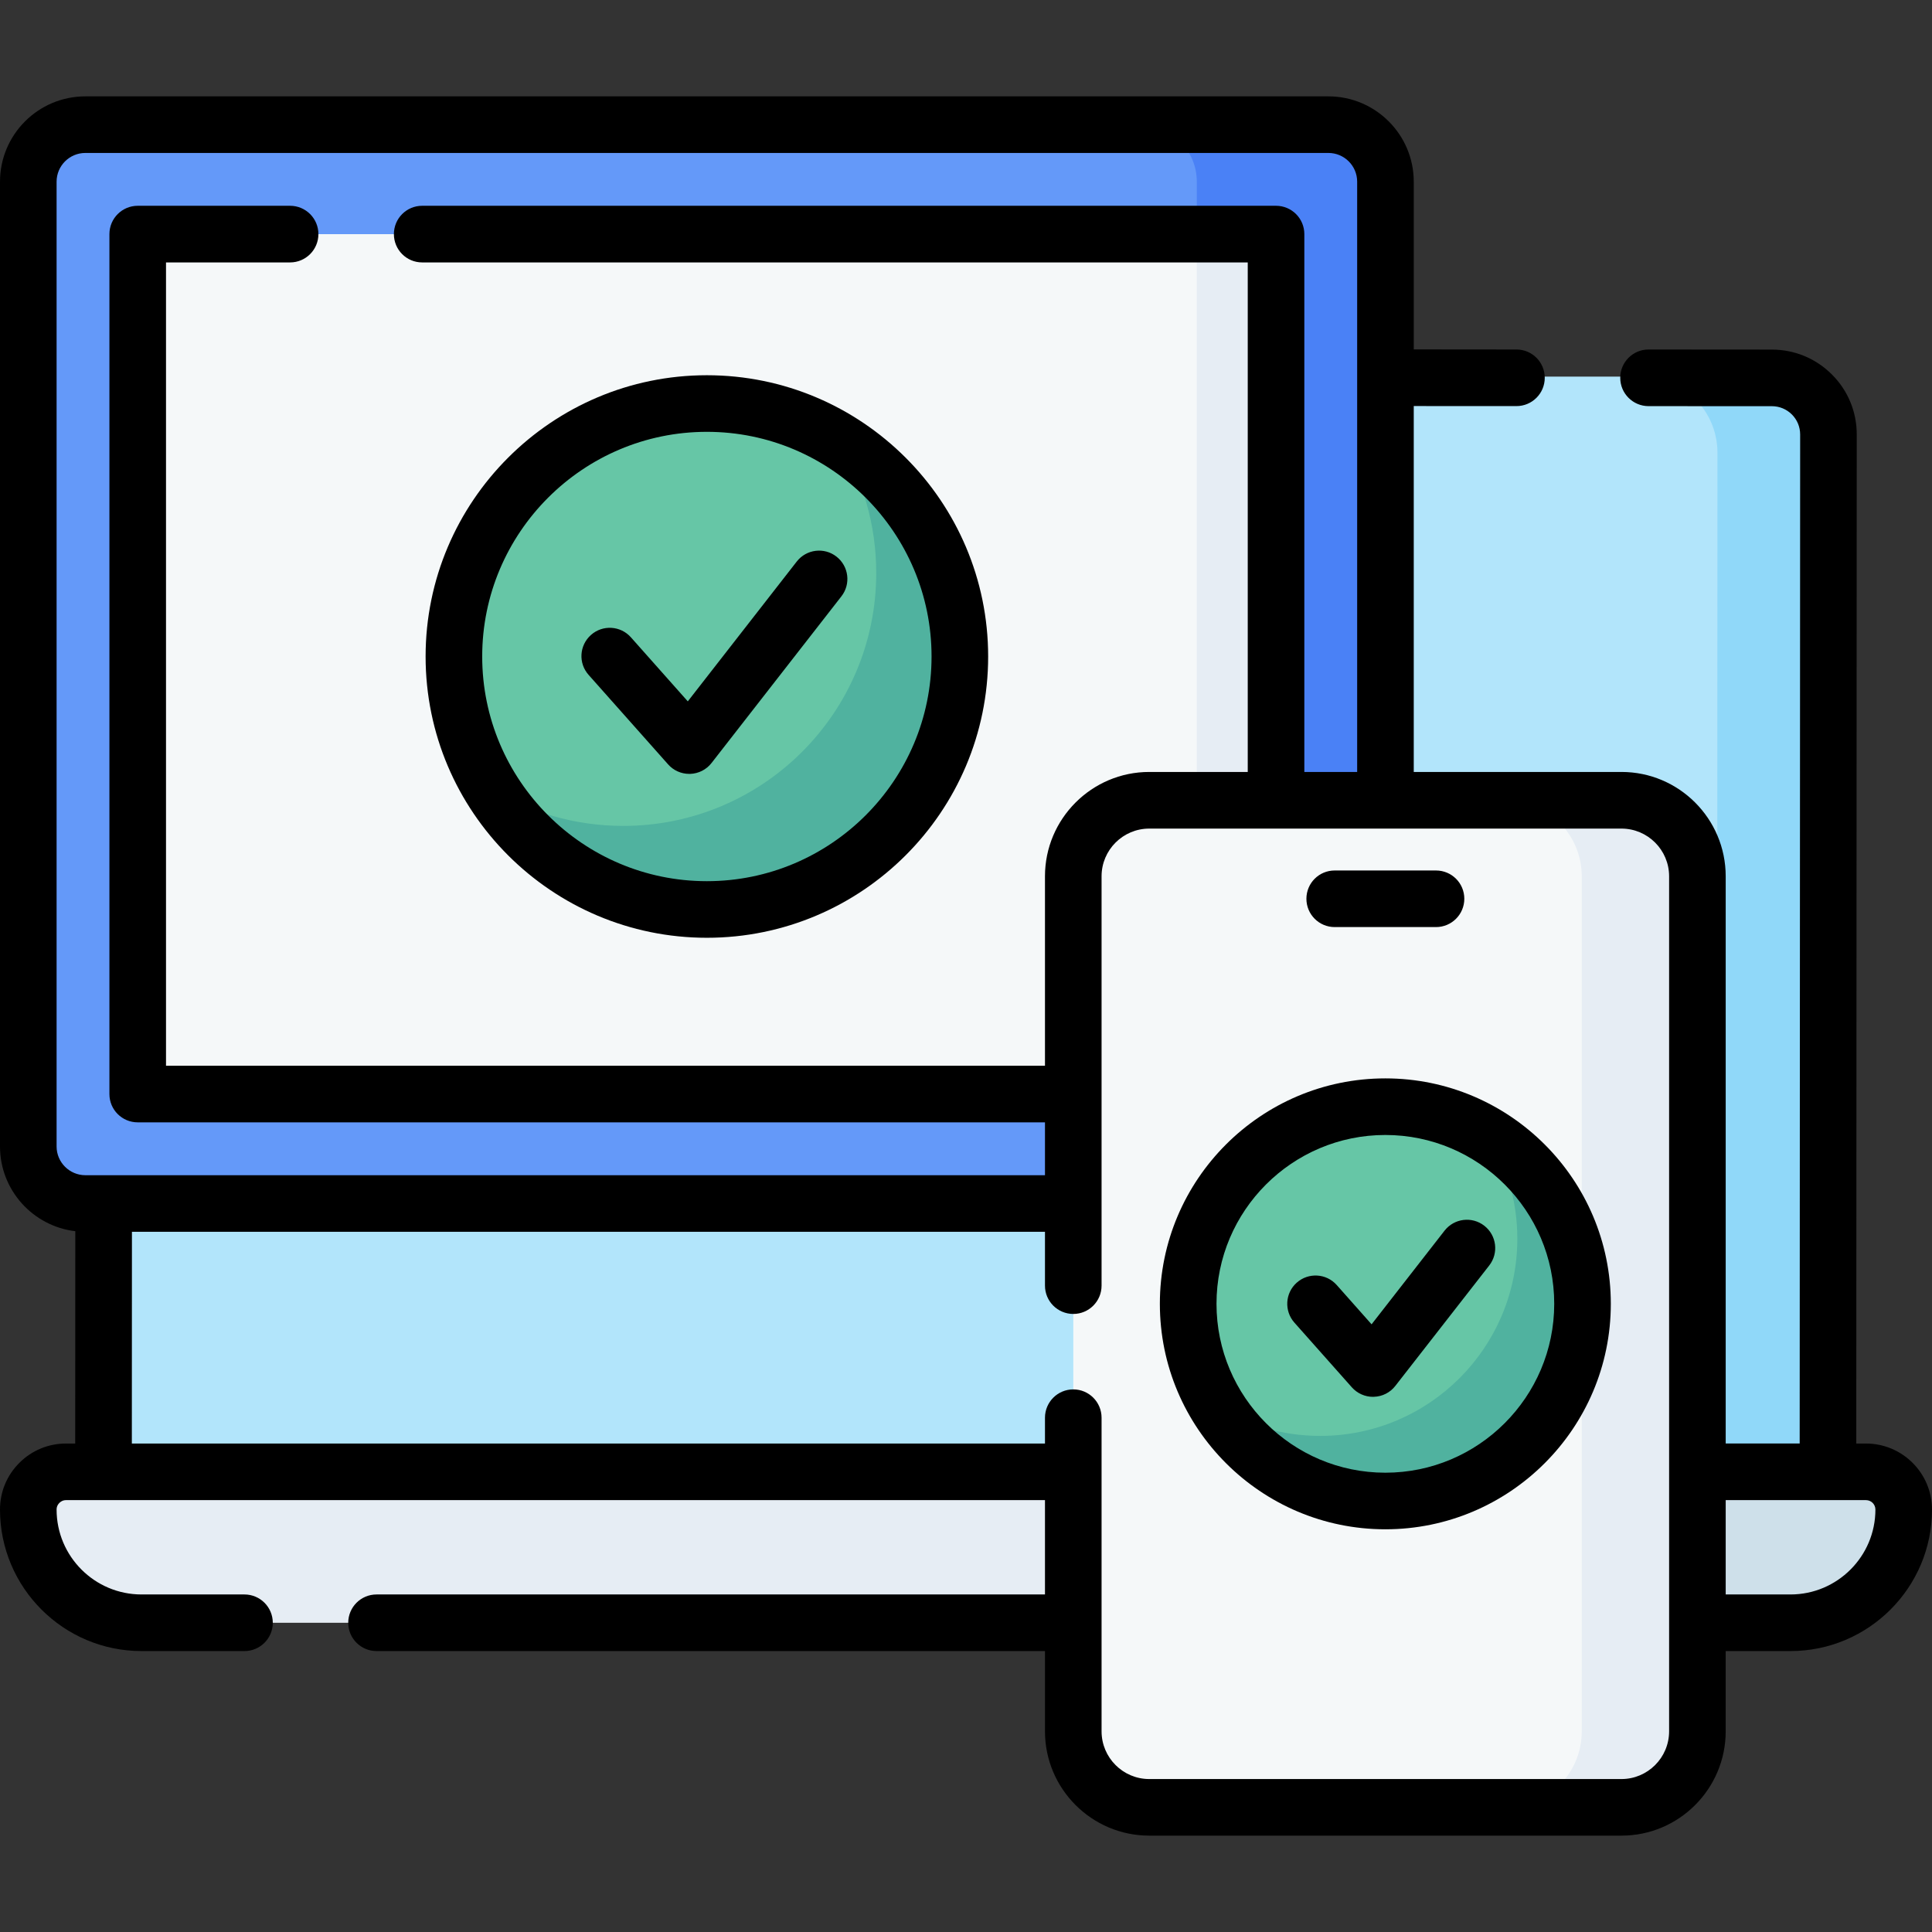 <svg width="41" height="41" viewBox="0 0 41 41" fill="none" xmlns="http://www.w3.org/2000/svg">
<rect x="0" y="0" width="41" height="41" fill="#333333" stroke="none"/>
<path d="M2.357 31.953L2.367 9.179C2.368 8.516 2.906 7.978 3.569 7.979L37.522 7.994C38.186 7.994 38.723 8.533 38.723 9.196L38.712 31.97L2.357 31.953Z" fill="#B2E5FB"/>
<path d="M38.76 9.196L38.75 31.97L36.437 31.97L36.447 9.608C36.447 8.717 35.725 7.994 34.834 7.994L37.605 7.995C38.243 7.995 38.761 8.533 38.76 9.196Z" fill="#90D8F9"/>
<path d="M39.13 31.715C39.572 31.715 39.883 31.875 39.883 32.317C39.883 33.644 38.286 34.172 36.959 34.172L35.247 34.438L3.163 34.438C1.836 34.438 0.761 33.362 0.761 32.035C0.761 31.593 1.119 31.234 1.562 31.234L36.401 31.235L39.13 31.715Z" fill="#E6EDF4"/>
<path d="M40.319 32.026C40.322 32.693 40.052 33.297 39.615 33.734C39.181 34.168 38.58 34.438 37.917 34.438H34.493C35.502 34.438 36.319 33.62 36.32 32.612L36.32 31.234H39.519C39.957 31.235 40.318 31.587 40.319 32.026Z" fill="#CEE0EA"/>
<path d="M1.811 25.541C1.142 25.541 0.601 24.999 0.601 24.331V3.857C0.601 3.188 1.142 2.646 1.811 2.646H24.686L27.576 3.16C28.245 3.16 28.786 3.702 28.786 4.37L28.934 24.331C28.934 24.999 28.392 25.541 27.723 25.541H1.811V25.541Z" fill="#6499F9"/>
<path d="M29.401 3.856V24.331C29.401 25 28.859 25.541 28.192 25.541H24.188C24.855 25.541 25.398 25 25.398 24.331V3.856C25.398 3.188 24.855 2.646 24.188 2.646H28.192C28.859 2.646 29.401 3.188 29.401 3.856Z" fill="#4A81F6"/>
<path d="M26.794 5.44V22.82C26.794 22.953 26.687 23.06 26.554 23.06L25.398 23.219H3.163C3.03 23.219 2.923 23.111 2.923 22.979V5.209C2.923 5.076 3.03 4.969 3.163 4.969H25.398L26.554 5.2C26.687 5.2 26.794 5.307 26.794 5.44Z" fill="#F5F8F9"/>
<path d="M27.079 5.209V22.978C27.079 23.111 26.971 23.219 26.839 23.219H25.398V4.969H26.839C26.971 4.969 27.079 5.076 27.079 5.209Z" fill="#E6EDF4"/>
<path d="M20.138 13.933C20.138 16.898 17.959 18.87 14.994 18.87C13.057 18.87 11.75 17.943 10.422 16.737C9.921 15.921 9.632 14.961 9.632 13.933C9.632 10.968 12.036 8.564 15.001 8.564C16.028 8.564 16.988 8.853 17.804 9.353C19.115 10.484 20.138 11.995 20.138 13.933Z" fill="#66C6A6"/>
<path d="M20.369 13.933C20.369 16.898 17.966 19.302 15.001 19.302C13.063 19.302 11.366 18.276 10.422 16.737C11.238 17.238 12.199 17.527 13.226 17.527C16.191 17.527 18.595 15.123 18.595 12.159C18.595 11.13 18.306 10.169 17.804 9.354C19.343 10.298 20.369 11.995 20.369 13.933Z" fill="#50B29F"/>
<path d="M22.777 18.597C22.777 17.706 23.499 16.984 24.389 16.984H34.409C35.3 16.984 36.022 17.706 36.022 18.597V36.743C36.022 37.634 35.3 38.356 34.409 38.356H24.389C23.499 38.356 22.777 37.634 22.777 36.743V18.597Z" fill="#F5F8F9"/>
<path d="M36.022 18.597V36.743C36.022 37.634 35.3 38.356 34.41 38.356H31.954C32.846 38.356 33.567 37.634 33.567 36.743V18.597C33.567 17.706 32.846 16.984 31.954 16.984H34.41C35.3 16.984 36.022 17.706 36.022 18.597Z" fill="#E6EDF4"/>
<path d="M33.403 27.671C33.403 29.981 31.705 31.518 29.394 31.518C27.884 31.518 26.866 30.796 25.831 29.856C25.44 29.22 25.215 28.471 25.215 27.671C25.215 25.36 27.088 23.486 29.399 23.486C30.2 23.486 30.948 23.711 31.584 24.101C32.606 24.983 33.403 26.16 33.403 27.671Z" fill="#66C6A6"/>
<path d="M33.584 27.671C33.584 29.982 31.71 31.855 29.399 31.855C27.889 31.855 26.567 31.055 25.831 29.856C26.467 30.247 27.216 30.472 28.016 30.472C30.327 30.472 32.2 28.598 32.2 26.288C32.2 25.486 31.975 24.738 31.584 24.102C32.783 24.837 33.584 26.16 33.584 27.671Z" fill="#50B29F"/>
<path d="M39.599 30.634H39.393L39.403 9.222C39.404 8.741 39.217 8.288 38.877 7.948C38.536 7.607 38.084 7.419 37.603 7.419L34.985 7.417C34.985 7.417 34.985 7.417 34.984 7.417C34.653 7.417 34.384 7.686 34.384 8.018C34.384 8.349 34.652 8.618 34.984 8.619L37.602 8.62C37.763 8.62 37.913 8.683 38.027 8.796C38.14 8.91 38.202 9.06 38.202 9.221L38.192 30.633H36.622V18.596C36.622 17.375 35.63 16.382 34.41 16.382H30.002V8.617L32.181 8.618H32.182C32.513 8.618 32.782 8.349 32.782 8.018C32.782 7.686 32.514 7.417 32.182 7.417L30.002 7.415V3.855C30.002 2.857 29.189 2.045 28.191 2.045H1.811C0.812 2.045 0 2.857 0 3.856V24.33C0 25.257 0.7 26.022 1.598 26.128L1.596 30.634H1.401C1.027 30.634 0.675 30.78 0.412 31.043C0.146 31.307 0 31.659 0 32.035C0 33.691 1.347 35.038 3.003 35.038H5.188C5.52 35.038 5.789 34.769 5.789 34.438C5.789 34.106 5.52 33.837 5.188 33.837H3.003C2.009 33.837 1.201 33.029 1.201 32.035C1.201 31.963 1.237 31.916 1.26 31.894C1.282 31.872 1.329 31.835 1.401 31.835H22.176V33.837H7.991C7.659 33.837 7.39 34.106 7.39 34.438C7.39 34.769 7.659 35.038 7.991 35.038H22.176V36.741C22.176 37.962 23.169 38.955 24.389 38.955H34.41C35.63 38.955 36.622 37.962 36.622 36.741V35.038H37.997C39.653 35.038 41 33.691 41 32.035C41 31.262 40.371 30.634 39.599 30.634ZM1.201 24.33V3.856C1.201 3.519 1.475 3.246 1.811 3.246H28.191C28.527 3.246 28.801 3.519 28.801 3.855V16.382H27.68V4.968C27.68 4.636 27.411 4.367 27.079 4.367H8.959C8.627 4.367 8.359 4.636 8.359 4.968C8.359 5.3 8.627 5.569 8.959 5.569H26.479V16.382H24.389C23.169 16.382 22.176 17.375 22.176 18.596V22.617H3.523V5.569H6.156C6.488 5.569 6.757 5.3 6.757 4.968C6.757 4.636 6.488 4.367 6.156 4.367H2.923C2.591 4.367 2.322 4.636 2.322 4.968V23.218C2.322 23.55 2.591 23.818 2.923 23.818H22.176V24.94H1.811C1.475 24.939 1.201 24.666 1.201 24.33ZM35.421 36.741C35.421 37.3 34.967 37.754 34.41 37.754H24.389C23.831 37.754 23.377 37.3 23.377 36.741V30.086C23.377 29.754 23.108 29.485 22.777 29.485C22.445 29.485 22.176 29.754 22.176 30.086V30.634H2.798L2.8 26.141H22.176V27.283C22.176 27.615 22.445 27.884 22.777 27.884C23.108 27.884 23.377 27.615 23.377 27.283V18.596C23.377 18.038 23.831 17.584 24.389 17.584H34.41C34.967 17.584 35.421 18.038 35.421 18.596V36.741ZM37.997 33.837H36.622V31.835H39.599C39.709 31.835 39.799 31.924 39.799 32.035C39.799 33.028 38.991 33.837 37.997 33.837Z" fill="black"/>
<path d="M15.001 19.901C18.292 19.901 20.97 17.224 20.97 13.932C20.97 10.641 18.292 7.963 15.001 7.963C11.71 7.963 9.032 10.641 9.032 13.932C9.032 17.224 11.71 19.901 15.001 19.901ZM15.001 9.164C17.63 9.164 19.769 11.303 19.769 13.932C19.769 16.561 17.63 18.7 15.001 18.7C12.372 18.7 10.233 16.561 10.233 13.932C10.233 11.303 12.372 9.164 15.001 9.164Z" fill="black"/>
<path d="M14.178 16.221C14.292 16.35 14.455 16.423 14.627 16.423C14.633 16.423 14.639 16.423 14.646 16.423C14.824 16.417 14.991 16.333 15.1 16.192L17.856 12.655C18.06 12.394 18.013 12.016 17.751 11.812C17.49 11.608 17.112 11.655 16.908 11.917L14.596 14.884L13.389 13.525C13.169 13.277 12.789 13.254 12.541 13.475C12.293 13.695 12.27 14.074 12.491 14.322L14.178 16.221Z" fill="black"/>
<path d="M28.324 19.674H30.474C30.806 19.674 31.075 19.405 31.075 19.073C31.075 18.741 30.806 18.473 30.474 18.473H28.324C27.992 18.473 27.724 18.741 27.724 19.073C27.724 19.405 27.992 19.674 28.324 19.674Z" fill="black"/>
<path d="M29.399 22.885C26.761 22.885 24.614 25.031 24.614 27.669C24.614 30.308 26.761 32.454 29.399 32.454C32.038 32.454 34.184 30.308 34.184 27.669C34.184 25.031 32.038 22.885 29.399 22.885ZM29.399 31.253C27.423 31.253 25.816 29.645 25.816 27.669C25.816 25.693 27.423 24.086 29.399 24.086C31.375 24.086 32.983 25.693 32.983 27.669C32.983 29.645 31.375 31.253 29.399 31.253Z" fill="black"/>
<path d="M31.499 26.012C31.237 25.808 30.86 25.855 30.656 26.116L29.107 28.104L28.367 27.27C28.147 27.022 27.767 27 27.519 27.22C27.271 27.44 27.249 27.82 27.469 28.068L28.688 29.441C28.803 29.57 28.966 29.643 29.137 29.643C29.144 29.643 29.15 29.643 29.157 29.642C29.335 29.637 29.502 29.552 29.611 29.411L31.604 26.855C31.808 26.593 31.761 26.216 31.499 26.012Z" fill="black"/>
</svg>
